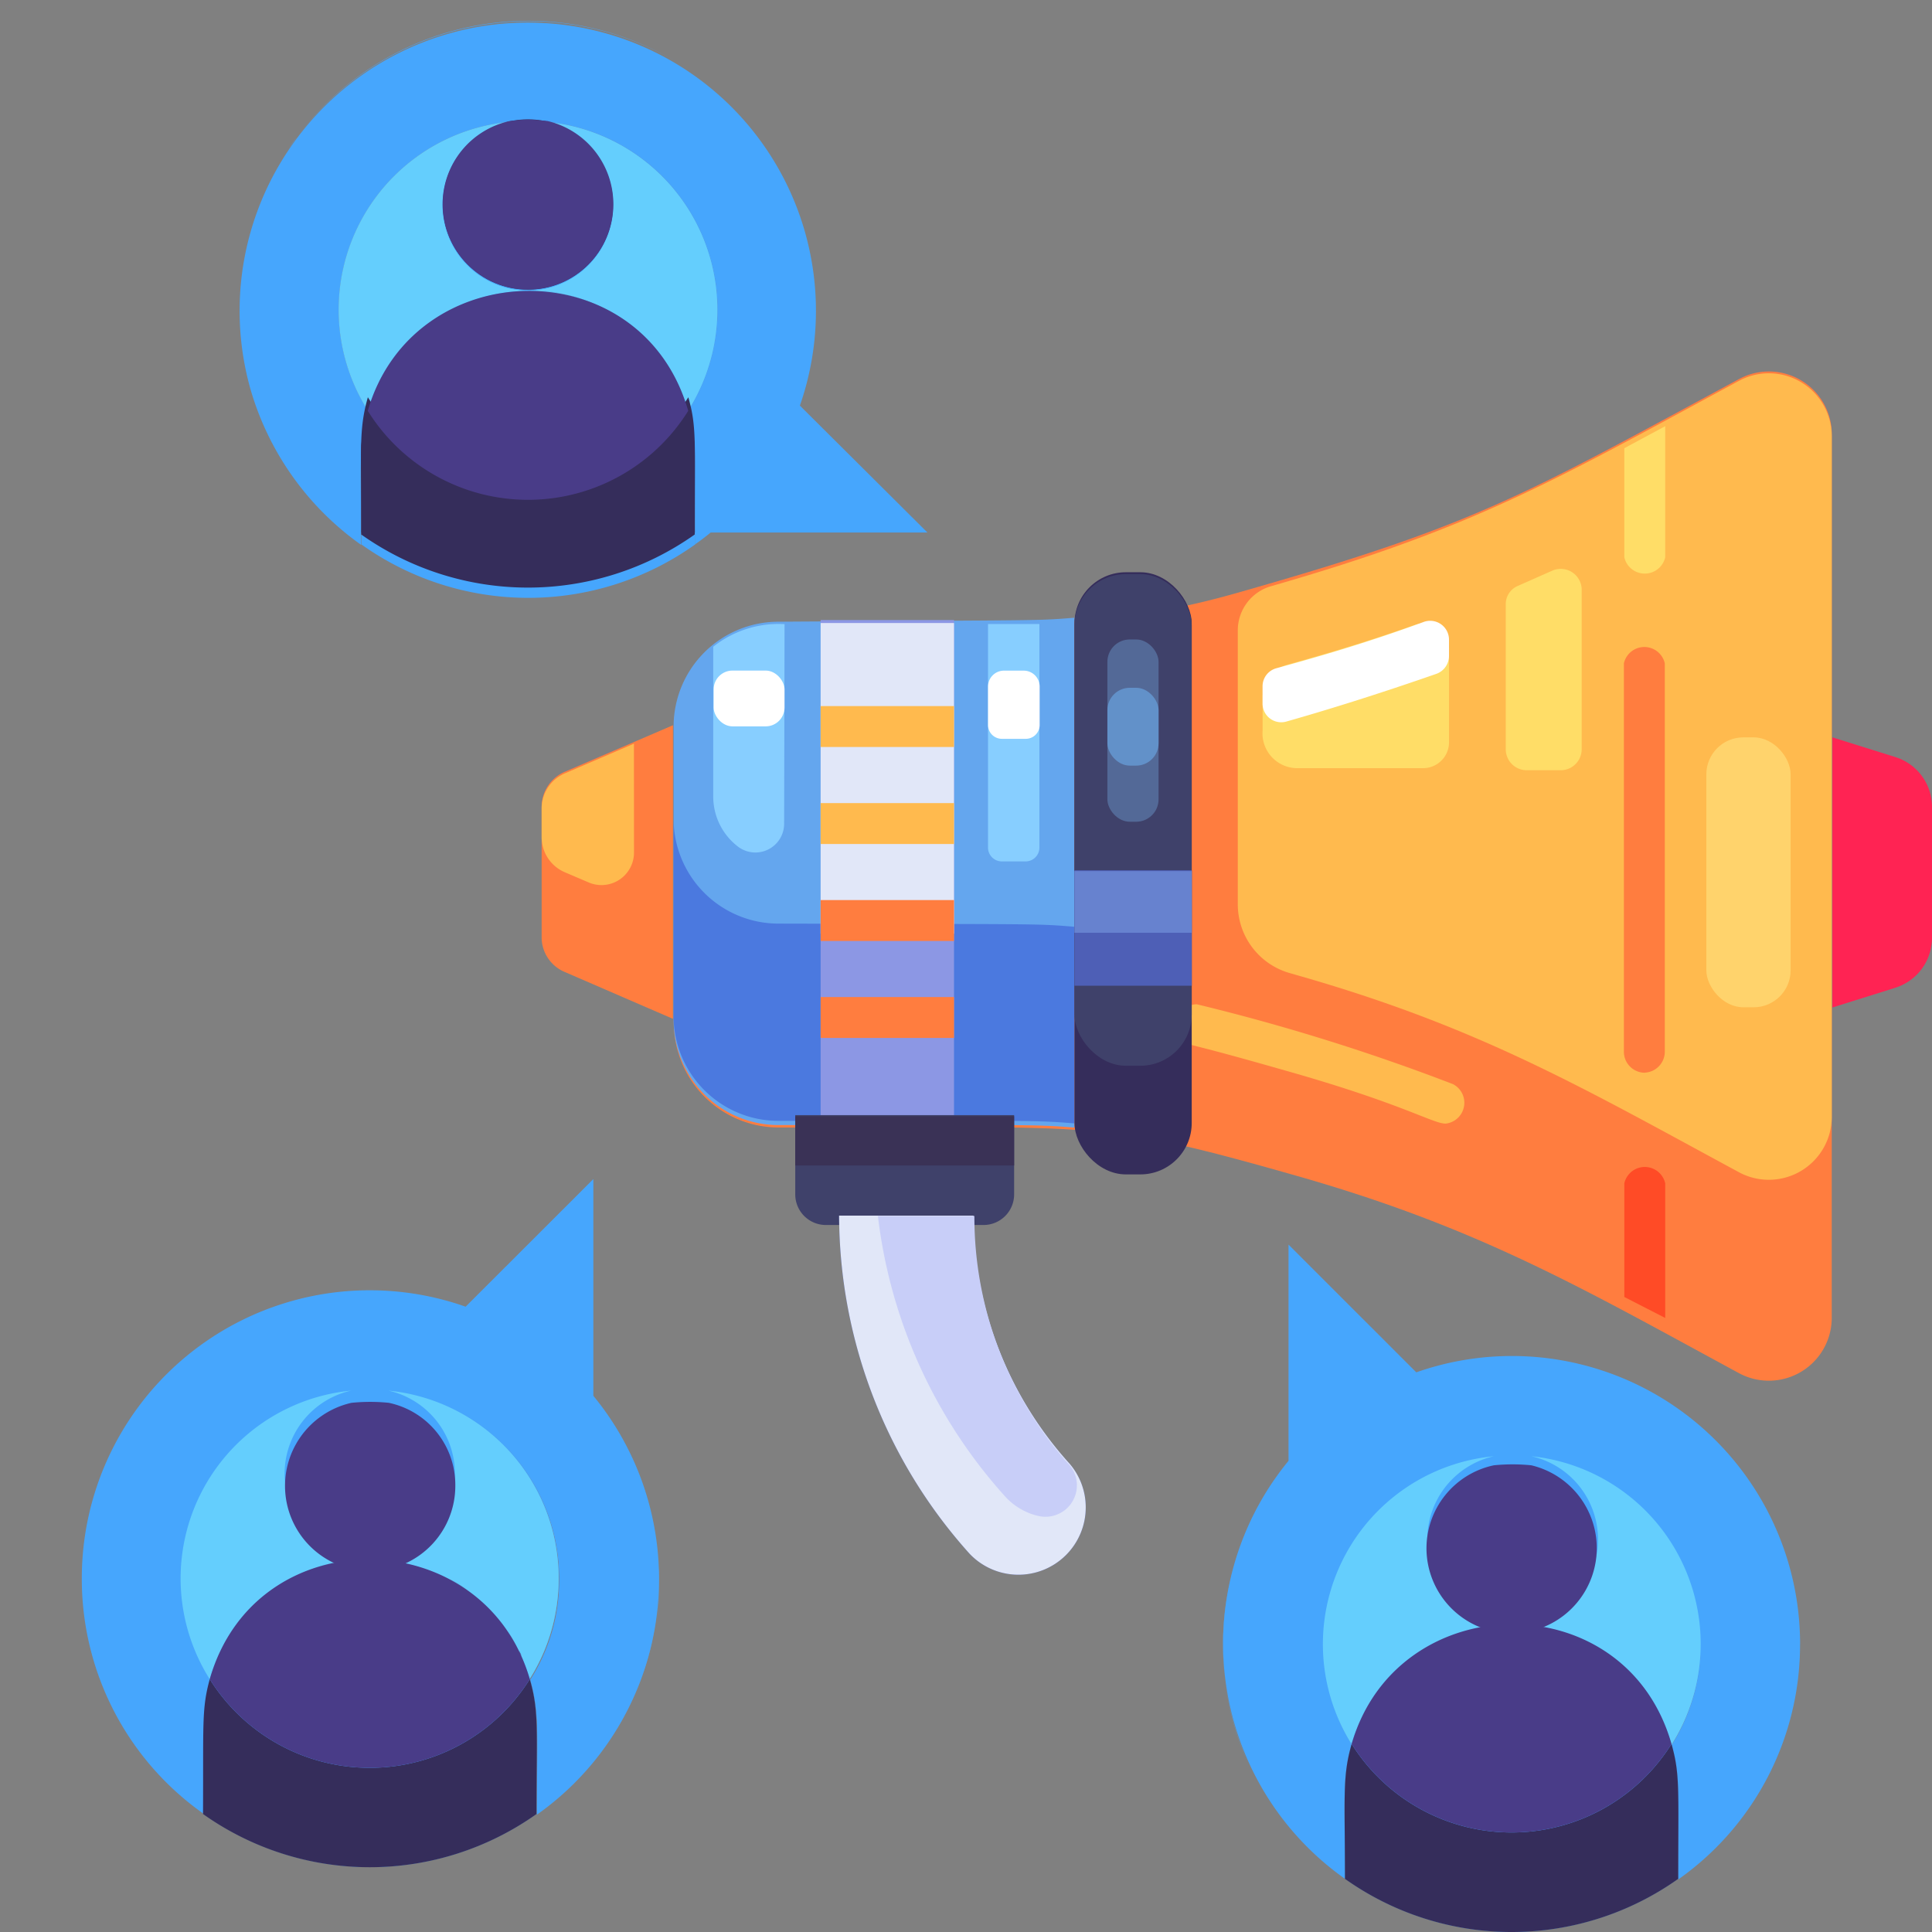 <svg xmlns="http://www.w3.org/2000/svg" id="Networking" width="82" height="82" viewBox="0 0 82 82"><rect x="0" y="0" width="82" height="82" fill="#808080" stroke="none"/><path id="Path_2426" data-name="Path 2426" d="M31.267,79.254A12.2,12.2,0,0,0,31,74.67,12.676,12.676,0,0,1,31.267,79.254Z" transform="translate(-3.4 -10.308)" fill="#46a6fd"></path><path id="Path_2427" data-name="Path 2427" d="M31.177,79.82a12.462,12.462,0,0,1-1,3.561A11.91,11.91,0,0,0,31.177,79.82Z" transform="translate(-3.31 -11.301)" fill="#46a6fd"></path><path id="Path_2428" data-name="Path 2428" d="M9.845,81.382c-.392,1.371-.276,2.252-.276,5.715a12.2,12.2,0,0,0,14.145,0c0-3.81.089-4.451-.285-5.724a7.9,7.9,0,0,0,1.228-4.264A8.011,8.011,0,0,0,17.438,69.1a3.329,3.329,0,0,0-1.593,0,8.011,8.011,0,0,0-6,12.284Z" transform="translate(-0.943 -10.113)" fill="#46a6fd"></path><path id="Path_2429" data-name="Path 2429" d="M3.9,76.018a12.186,12.186,0,0,0,5.172,9.988c0-3.935-.08-4.451.276-5.715a8.011,8.011,0,0,1,6-12.249,3.329,3.329,0,0,1,1.593,0,8.012,8.012,0,0,1,7.219,8.011,7.8,7.8,0,0,1-1.228,4.264c.4,1.415.285,2.27.285,5.724a12.24,12.24,0,0,0,2.395-17.777v-9.2L20.19,64.481A12.222,12.222,0,0,0,3.9,76.018Z" transform="translate(-0.428 -9.021)" fill="#46a6fd"></path><path id="Path_2430" data-name="Path 2430" d="M11.628,78.354A7.219,7.219,0,0,0,9.848,81.4a8.011,8.011,0,0,1,6-12.249,3.614,3.614,0,1,0,1.584,0,8.011,8.011,0,0,1,6,12.231,7.121,7.121,0,0,0-11.8-3.027Z" transform="translate(-0.946 -10.129)" fill="#64cefd"></path><path id="Path_2431" data-name="Path 2431" d="M16.76,69.138a3.293,3.293,0,0,1,1.584,0,7.849,7.849,0,0,0-1.584,0Z" transform="translate(-1.838 -9.428)" fill="#493c88"></path><path id="Path_2432" data-name="Path 2432" d="M20.818,72.661a3.614,3.614,0,1,1-4.406-3.516,7.85,7.85,0,0,1,1.584,0A3.561,3.561,0,0,1,20.818,72.661Z" transform="translate(-1.493 -9.605)" fill="#493c88"></path><path id="Path_2433" data-name="Path 2433" d="M9.965,82.91a8.011,8.011,0,0,0,13.584,0c.4,1.38.285,2.2.285,5.724a12.222,12.222,0,0,1-14.154,0C9.7,84.77,9.618,84.183,9.965,82.91Z" transform="translate(-1.063 -11.641)" fill="#352d5b"></path><path id="Path_2434" data-name="Path 2434" d="M10.94,80.822a3.8,3.8,0,0,1,.267-.392A3.8,3.8,0,0,0,10.94,80.822Z" transform="translate(-1.202 -11.368)" fill="#352d5b"></path><path id="Path_2435" data-name="Path 2435" d="M17.76,77.18a6.17,6.17,0,0,1,.89.071A6.17,6.17,0,0,0,17.76,77.18Z" transform="translate(-1.948 -11.011)" fill="#352d5b"></path><path id="Path_2436" data-name="Path 2436" d="M23.49,79.74a5.882,5.882,0,0,1,.561.685A5.881,5.881,0,0,0,23.49,79.74Z" transform="translate(-2.576 -11.292)" fill="#352d5b"></path><path id="Path_2437" data-name="Path 2437" d="M19.11,77.31a6.169,6.169,0,0,1,.89.231,6.169,6.169,0,0,0-.89-.231Z" transform="translate(-2.096 -11.025)" fill="#352d5b"></path><path id="Path_2438" data-name="Path 2438" d="M24.21,80.63a6.143,6.143,0,0,1,.49.89A7.211,7.211,0,0,0,24.21,80.63Z" transform="translate(-2.655 -11.39)" fill="#352d5b"></path><path id="Path_2439" data-name="Path 2439" d="M20.41,77.67a6,6,0,0,1,.774.338A6,6,0,0,0,20.41,77.67Z" transform="translate(-2.238 -11.065)" fill="#352d5b"></path><path id="Path_2440" data-name="Path 2440" d="M11.46,80.083c.125-.16.258-.312.4-.463C11.718,79.771,11.585,79.958,11.46,80.083Z" transform="translate(-1.259 -11.279)" fill="#352d5b"></path><path id="Path_2441" data-name="Path 2441" d="M21.44,78.13a6.233,6.233,0,0,1,.792.507A7.457,7.457,0,0,0,21.44,78.13Z" transform="translate(-2.351 -11.116)" fill="#352d5b"></path><path id="Path_2442" data-name="Path 2442" d="M23.253,79.493a7.819,7.819,0,0,0-.7-.623,7.819,7.819,0,0,1,.7.623Z" transform="translate(-2.473 -11.197)" fill="#352d5b"></path><path id="Path_2443" data-name="Path 2443" d="M24.87,81.8a7.958,7.958,0,0,1,.347.89,7.959,7.959,0,0,0-.347-.89Z" transform="translate(-2.727 -11.519)" fill="#352d5b"></path><path id="Path_2444" data-name="Path 2444" d="M10,82.781a7.718,7.718,0,0,1,.276-.8A7.718,7.718,0,0,0,10,82.781Z" transform="translate(-1.098 -11.538)" fill="#352d5b"></path><path id="Path_2445" data-name="Path 2445" d="M10.44,81.706c.089-.169.169-.347.267-.516C10.609,81.359,10.529,81.528,10.44,81.706Z" transform="translate(-1.147 -11.452)" fill="#352d5b"></path><g id="Group_1324" data-name="Group 1324" transform="translate(8.902 66.167)"><path id="Path_2446" data-name="Path 2446" d="M10.34,81.977l.089-.187Z" transform="translate(-10.037 -77.684)" fill="#493c88"></path><path id="Path_2447" data-name="Path 2447" d="M10.74,81.155c.053-.1.116-.187.178-.285C10.856,80.986,10.793,81.057,10.74,81.155Z" transform="translate(-10.081 -77.583)" fill="#493c88"></path><path id="Path_2448" data-name="Path 2448" d="M10,82.908Z" transform="translate(-10 -77.805)" fill="#493c88"></path><path id="Path_2449" data-name="Path 2449" d="M11.24,80.4a2.805,2.805,0,0,1,.2-.258,2.806,2.806,0,0,0-.2.258Z" transform="translate(-10.136 -77.503)" fill="#493c88"></path><path id="Path_2450" data-name="Path 2450" d="M23.474,79.721l-.134-.151Z" transform="translate(-11.465 -77.441)" fill="#493c88"></path><path id="Path_2451" data-name="Path 2451" d="M24.12,80.51l.08.107Z" transform="translate(-11.551 -77.544)" fill="#493c88"></path><path id="Path_2452" data-name="Path 2452" d="M18.79,77.26h0Z" transform="translate(-10.965 -77.187)" fill="#493c88"></path><path id="Path_2453" data-name="Path 2453" d="M17.117,77.18a6.97,6.97,0,0,0-5.207,2.172A6.943,6.943,0,0,1,17.117,77.18Z" transform="translate(-10.21 -77.178)" fill="#493c88"></path><path id="Path_2454" data-name="Path 2454" d="M25.28,82.881a.213.213,0,0,1,0-.071Z" transform="translate(-11.678 -77.796)" fill="#493c88"></path><path id="Path_2455" data-name="Path 2455" d="M24.76,81.58c0,.062.062.134.1.2A1.525,1.525,0,0,0,24.76,81.58Z" transform="translate(-11.621 -77.661)" fill="#493c88"></path><path id="Path_2456" data-name="Path 2456" d="M22.33,78.7l.2.151Z" transform="translate(-11.354 -77.345)" fill="#493c88"></path><path id="Path_2457" data-name="Path 2457" d="M20.13,77.57l.249.089Z" transform="translate(-11.113 -77.221)" fill="#493c88"></path><path id="Path_2458" data-name="Path 2458" d="M21.28,78.05l.142.071Z" transform="translate(-11.239 -77.274)" fill="#493c88"></path><path id="Path_2459" data-name="Path 2459" d="M10,82.283c1.958-6.872,11.652-6.685,13.584,0a8.012,8.012,0,0,1-13.584,0Z" transform="translate(-10 -77.18)" fill="#493c88"></path></g><path id="Path_2460" data-name="Path 2460" d="M81.256,21.4V59.042a2.67,2.67,0,0,1-3.917,2.341C70.636,57.751,66.3,55.205,58.557,53c-8.421-2.395-8.225-2.056-22-2.056A4.451,4.451,0,0,1,32.11,46.49V34.028a4.451,4.451,0,0,1,4.451-4.451c9.614,0,13.6.347,19.441-1.317,10.121-2.875,11.982-4.041,21.364-9.106a2.671,2.671,0,0,1,3.89,2.243Z" transform="translate(-3.511 -3.091)" fill="#ff7d3f"></path><path id="Path_2461" data-name="Path 2461" d="M84.21,21.384V50.323a2.671,2.671,0,0,1-3.917,2.341c-6.7-3.623-11.038-6.169-18.782-8.376l-.347-.1A3.035,3.035,0,0,1,59,41.288V29.654a1.949,1.949,0,0,1,1.424-1.878c8.644-2.484,11.928-4.433,19.868-8.724a2.671,2.671,0,0,1,3.917,2.332Z" transform="translate(-6.464 -2.899)" fill="#ffba4e"></path><path id="Path_2462" data-name="Path 2462" d="M66.643,30.782c-2.136.757-3.97,1.282-5.421,1.691a1.424,1.424,0,0,0-1.033,1.371v1.406a1.478,1.478,0,0,0,1.424,1.611h5.394A1.1,1.1,0,0,0,68.1,35.767V31.859a1.095,1.095,0,0,0-1.46-1.077Z" transform="translate(-6.599 -4.258)" fill="#ffdd67"></path><path id="Path_2463" data-name="Path 2463" d="M71.78,29.564v6.151a.89.89,0,0,0,.89.89h1.442a.89.89,0,0,0,.89-.89V28.9a.89.89,0,0,0-1.246-.766l-1.469.65A.837.837,0,0,0,71.78,29.564Z" transform="translate(-7.871 -3.914)" fill="#ffdd67"></path><path id="Path_2464" data-name="Path 2464" d="M68.1,31.37v.685a.81.81,0,0,1-.525.757c-2.555.89-4.718,1.558-6.382,2.03a.792.792,0,0,1-1.006-.766v-.73a.792.792,0,0,1,.579-.766C62.38,32.136,64.5,31.54,67,30.623a.8.8,0,0,1,1.1.748Z" transform="translate(-6.6 -4.216)" fill="#fff"></path><path id="Path_2465" data-name="Path 2465" d="M49.121,30.69V52.33c-1.736-.142-1.9-.107-12.56-.107a4.451,4.451,0,0,1-4.451-4.451V35.31a4.451,4.451,0,0,1,4.451-4.451C47.964,30.788,47.474,30.824,49.121,30.69Z" transform="translate(-3.52 -4.472)" fill="#64a6ee"></path><path id="Path_2466" data-name="Path 2466" d="M37.027,30.8A4.451,4.451,0,0,0,34,31.76V38.1a2.671,2.671,0,0,0,1.077,2.163,1.22,1.22,0,0,0,1.932-1Z" transform="translate(-3.728 -4.31)" fill="#87ceff"></path><rect id="Rectangle_571" data-name="Rectangle 571" width="3.009" height="2.368" rx="0.8" transform="translate(30.289 28.461)" fill="#fff"></rect><path id="Path_2467" data-name="Path 2467" fill="#64a6ee"></path><path id="Path_2468" data-name="Path 2468" d="M49.121,45.054V53.4c-1.736-.142-1.9-.107-12.56-.107a4.451,4.451,0,0,1-4.451-4.451V40.47a4.451,4.451,0,0,0,4.451,4.451c11.4.027,10.913,0,12.56.134Z" transform="translate(-3.52 -5.72)" fill="#4b79df"></path><path id="Path_2469" data-name="Path 2469" d="M67.5,54.525c-.534,0-1.78-.819-6.552-2.181-2.181-.623-3.16-.89-4.38-1.193a.89.89,0,0,1,.374-1.691A87.688,87.688,0,0,1,67.82,52.852a.89.89,0,0,1-.32,1.674Z" transform="translate(-6.147 -6.836)" fill="#ffba4e"></path><rect id="Rectangle_572" data-name="Rectangle 572" width="4.976" height="25.557" rx="2.18" transform="translate(45.604 24.288)" fill="#352d5b"></rect><rect id="Rectangle_573" data-name="Rectangle 573" width="4.976" height="20.865" rx="2.18" transform="translate(45.604 24.368)" fill="#3f416a"></rect><rect id="Rectangle_574" data-name="Rectangle 574" width="2.172" height="7.736" rx="0.95" transform="translate(47.001 27.141)" fill="#536997"></rect><rect id="Rectangle_575" data-name="Rectangle 575" width="2.172" height="3.303" rx="0.95" transform="translate(47.001 29.192)" fill="#6291c9"></rect><path id="Path_2470" data-name="Path 2470" d="M39.12,30.8h5.661V52.253H39.12Z" transform="translate(-4.29 -4.484)" fill="#8c97e4"></path><path id="Path_2471" data-name="Path 2471" d="M39.12,30.8h5.661V43.983H39.12Z" transform="translate(-4.29 -4.357)" fill="#e1e7f8"></path><path id="Path_2472" data-name="Path 2472" d="M39.12,49.04h5.661v1.736H39.12Z" transform="translate(-4.29 -6.722)" fill="#ff7d3f"></path><path id="Path_2473" data-name="Path 2473" d="M39.12,44.27h5.661v1.736H39.12Z" transform="translate(-4.29 -6.068)" fill="#ff7d3f"></path><path id="Path_2474" data-name="Path 2474" d="M39.12,39.5h5.661v1.736H39.12Z" transform="translate(-4.29 -5.415)" fill="#ffba4e"></path><path id="Path_2475" data-name="Path 2475" d="M39.12,34.73h5.661v1.736H39.12Z" transform="translate(-4.29 -4.761)" fill="#ffba4e"></path><path id="Path_2476" data-name="Path 2476" d="M79.166,21v5.564a.89.89,0,0,1-1.736,0V21.935Z" transform="translate(-8.489 -2.912)" fill="#ffdd67"></path><path id="Path_2477" data-name="Path 2477" d="M78.3,50.141a.89.89,0,0,1-.89-.89V32.765a.89.89,0,0,1,1.736,0v16.5a.89.89,0,0,1-.846.872Z" transform="translate(-8.487 -4.611)" fill="#ff7d3f"></path><path id="Path_2478" data-name="Path 2478" d="M79.166,58.2v5.715l-1.736-.89V58.2a.89.89,0,0,1,1.736,0Z" transform="translate(-8.489 -7.977)" fill="#ff4b26"></path><path id="Path_2479" data-name="Path 2479" d="M31.392,35.84V48.3l-4.584-1.985a1.6,1.6,0,0,1-.988-1.433V39.312a1.62,1.62,0,0,1,.988-1.5Z" transform="translate(-2.831 -5.058)" fill="#ff7d3f"></path><path id="Path_2480" data-name="Path 2480" d="M29.737,36.64,26.808,37.9a1.62,1.62,0,0,0-.988,1.5v1.2a1.62,1.62,0,0,0,.988,1.5l1,.427a1.38,1.38,0,0,0,1.932-1.264Z" transform="translate(-2.831 -5.077)" fill="#ffba4e"></path><path id="Path_2481" data-name="Path 2481" d="M51.22,42.86H56.2v4.9H51.22Z" transform="translate(-5.616 -5.922)" fill="#4e5fb6"></path><path id="Path_2482" data-name="Path 2482" d="M51.22,42.86H56.2v2.617H51.22Z" transform="translate(-5.616 -5.888)" fill="#6782cf"></path><path id="Path_2483" data-name="Path 2483" d="M90.021,47.049l-2.671.837V36.42l2.671.837a2.216,2.216,0,0,1,1.558,2.119v5.572a2.225,2.225,0,0,1-1.558,2.1Z" transform="translate(-9.578 -5.125)" fill="#ff2353"></path><path id="Path_2484" data-name="Path 2484" d="M37.91,54.91H47.2v3.365a1.3,1.3,0,0,1-1.3,1.3H39.21a1.3,1.3,0,0,1-1.3-1.3Z" transform="translate(-4.157 -7.582)" fill="#3f416a"></path><path id="Path_2485" data-name="Path 2485" d="M37.91,54.91H47.2V57H37.91Z" transform="translate(-4.157 -7.533)" fill="#3a3256"></path><path id="Path_2486" data-name="Path 2486" d="M50.468,72.524a2.857,2.857,0,0,1-4.932,1.985A21.542,21.542,0,0,1,40,60.16h5.7A15.774,15.774,0,0,0,49.792,70.7,2.84,2.84,0,0,1,50.468,72.524Z" transform="translate(-4.386 -8.566)" fill="#4e5fb6"></path><path id="Path_2487" data-name="Path 2487" d="M50.468,72.524a2.857,2.857,0,0,1-4.932,1.985A21.542,21.542,0,0,1,40,60.16h5.7A15.774,15.774,0,0,0,49.792,70.7,2.84,2.84,0,0,1,50.468,72.524Z" transform="translate(-4.386 -8.566)" fill="#e1e7f8"></path><path id="Path_2488" data-name="Path 2488" d="M48.642,72.829a2.76,2.76,0,0,1-1.451-.89A21.542,21.542,0,0,1,41.85,60.1h4.095A15.774,15.774,0,0,0,50,70.693a1.335,1.335,0,0,1-1.353,2.136Z" transform="translate(-4.589 -8.49)" fill="#c8cef8"></path><rect id="Rectangle_576" data-name="Rectangle 576" width="3.578" height="11.456" rx="1.57" transform="translate(72.422 31.296)" fill="#ffd36c"></rect><path id="Path_2489" data-name="Path 2489" d="M47.09,30.8h2.19v9.489a.587.587,0,0,1-.588.588H47.686a.588.588,0,0,1-.588-.588V30.8Z" transform="translate(-5.164 -4.316)" fill="#87ceff"></path><path id="Path_2490" data-name="Path 2490" d="M47.768,33h.846a.677.677,0,0,1,.677.677v1.629a.588.588,0,0,1-.588.588H47.688a.587.587,0,0,1-.588-.587V33.668A.677.677,0,0,1,47.768,33Z" transform="translate(-5.165 -4.536)" fill="#fff"></path><path id="Path_2491" data-name="Path 2491" d="M67.49,68.189a12.1,12.1,0,0,1,2.492-.579,12.71,12.71,0,0,0-2.475.6Z" transform="translate(-7.401 -9.243)" fill="#46a6fd"></path><path id="Path_2492" data-name="Path 2492" d="M58.4,82.434a12.017,12.017,0,0,1,.294-4.584A12.462,12.462,0,0,0,58.4,82.434Z" transform="translate(-6.393 -11.085)" fill="#46a6fd"></path><path id="Path_2493" data-name="Path 2493" d="M58.41,83a12.463,12.463,0,0,0,1,3.561A11.911,11.911,0,0,1,58.41,83Z" transform="translate(-6.405 -11.65)" fill="#46a6fd"></path><path id="Path_2494" data-name="Path 2494" d="M77.862,84.472c.392,1.371.276,2.252.276,5.715a12.2,12.2,0,0,1-14.145,0c0-3.81-.1-4.406.285-5.724A7.9,7.9,0,0,1,63.05,80.2a8.011,8.011,0,0,1,7.219-8.011,3.329,3.329,0,0,1,1.593,0,8.011,8.011,0,0,1,6,12.284Z" transform="translate(-6.909 -10.452)" fill="#46a6fd"></path><path id="Path_2495" data-name="Path 2495" d="M82.788,79.148a12.186,12.186,0,0,1-5.172,9.988c0-3.943.08-4.451-.276-5.715a8.011,8.011,0,0,0-5.955-12.249,3.329,3.329,0,0,0-1.593,0,8.012,8.012,0,0,0-7.219,8.011,7.8,7.8,0,0,0,1.184,4.2c-.409,1.415-.285,2.27-.285,5.724a12.222,12.222,0,0,1-2.395-17.741V62.19L66.5,67.611a12.231,12.231,0,0,1,16.29,11.537Z" transform="translate(-6.388 -9.365)" fill="#46a6fd"></path><path id="Path_2496" data-name="Path 2496" d="M76.074,81.484a7.317,7.317,0,0,1,1.78,3.044A8.012,8.012,0,0,0,71.908,72.28a3.623,3.623,0,1,1-1.593,0A8.011,8.011,0,0,0,64.27,84.493a7.121,7.121,0,0,1,11.8-3.009Z" transform="translate(-6.91 -10.473)" fill="#64cefd"></path><path id="Path_2497" data-name="Path 2497" d="M72.8,72.268a3.329,3.329,0,0,0-1.593,0A7.938,7.938,0,0,1,72.8,72.268Z" transform="translate(-7.809 -9.855)" fill="#493c88"></path><path id="Path_2498" data-name="Path 2498" d="M68,75.786a3.614,3.614,0,1,0,4.451-3.561,7.941,7.941,0,0,0-1.593,0A3.605,3.605,0,0,0,68,75.786Z" transform="translate(-7.456 -10.033)" fill="#493c88"></path><path id="Path_2499" data-name="Path 2499" d="M77.968,86a8.011,8.011,0,0,1-13.575,0c-.4,1.38-.285,2.2-.285,5.724a12.213,12.213,0,0,0,14.145,0C78.253,87.9,78.333,87.3,77.968,86Z" transform="translate(-7.024 -11.98)" fill="#352d5b"></path><path id="Path_2500" data-name="Path 2500" d="M78.736,83.952c-.089-.134-.178-.267-.276-.392C78.558,83.685,78.647,83.818,78.736,83.952Z" transform="translate(-8.602 -11.712)" fill="#352d5b"></path><path id="Path_2501" data-name="Path 2501" d="M71.83,80.3a7.8,7.8,0,0,0-.89.08A7.8,7.8,0,0,1,71.83,80.3Z" transform="translate(-7.779 -11.354)" fill="#352d5b"></path><path id="Path_2502" data-name="Path 2502" d="M66.141,82.87a6.963,6.963,0,0,0-.561.685A6.963,6.963,0,0,1,66.141,82.87Z" transform="translate(-7.192 -11.636)" fill="#352d5b"></path><path id="Path_2503" data-name="Path 2503" d="M70.49,80.44a6.17,6.17,0,0,0-.89.231,6.17,6.17,0,0,1,.89-.231Z" transform="translate(-7.632 -11.369)" fill="#352d5b"></path><path id="Path_2504" data-name="Path 2504" d="M65.43,83.76a8.73,8.73,0,0,0-.49.846,8.728,8.728,0,0,1,.49-.846Z" transform="translate(-7.121 -11.734)" fill="#352d5b"></path><path id="Path_2505" data-name="Path 2505" d="M69.2,80.8a6,6,0,0,0-.774.338A6,6,0,0,1,69.2,80.8Z" transform="translate(-7.504 -11.409)" fill="#352d5b"></path><path id="Path_2506" data-name="Path 2506" d="M78.2,83.213c-.134-.16-.267-.312-.409-.463A2.779,2.779,0,0,1,78.2,83.213Z" transform="translate(-8.528 -11.623)" fill="#352d5b"></path><path id="Path_2507" data-name="Path 2507" d="M68.172,81.26a5.7,5.7,0,0,0-.792.507A5.7,5.7,0,0,1,68.172,81.26Z" transform="translate(-7.389 -11.459)" fill="#352d5b"></path><path id="Path_2508" data-name="Path 2508" d="M66.36,82.623a7.812,7.812,0,0,1,.7-.623A7.812,7.812,0,0,0,66.36,82.623Z" transform="translate(-7.277 -11.541)" fill="#352d5b"></path><path id="Path_2509" data-name="Path 2509" d="M64.8,84.93a5.606,5.606,0,0,0-.347.89A5.609,5.609,0,0,1,64.8,84.93Z" transform="translate(-7.068 -11.862)" fill="#352d5b"></path><path id="Path_2510" data-name="Path 2510" d="M79.645,85.9a8.4,8.4,0,0,0-.285-.792A8.4,8.4,0,0,1,79.645,85.9Z" transform="translate(-8.701 -11.882)" fill="#352d5b"></path><path id="Path_2511" data-name="Path 2511" d="M79.227,84.836a5.665,5.665,0,0,0-.267-.516A5.665,5.665,0,0,1,79.227,84.836Z" transform="translate(-8.657 -11.795)" fill="#352d5b"></path><path id="Path_2512" data-name="Path 2512" d="M79.349,85.087,79.26,84.9Z" transform="translate(-8.69 -11.859)" fill="#493c88"></path><path id="Path_2513" data-name="Path 2513" d="M78.975,84.285,78.77,84Z" transform="translate(-8.636 -11.76)" fill="#493c88"></path><path id="Path_2514" data-name="Path 2514" d="M79.68,86Z" transform="translate(-8.735 -11.98)" fill="#493c88"></path><path id="Path_2515" data-name="Path 2515" d="M78.437,83.528l-.187-.258Z" transform="translate(-8.579 -11.68)" fill="#493c88"></path><path id="Path_2516" data-name="Path 2516" d="M66.21,82.851l.134-.151Z" transform="translate(-7.261 -11.617)" fill="#493c88"></path><path id="Path_2517" data-name="Path 2517" d="M65.57,83.64l-.08.107Z" transform="translate(-7.182 -11.721)" fill="#493c88"></path><path id="Path_2518" data-name="Path 2518" d="M70.876,80.39h0Z" transform="translate(-7.742 -11.364)" fill="#493c88"></path><path id="Path_2519" data-name="Path 2519" d="M71.94,80.3a7,7,0,0,1,5.207,2.181A6.97,6.97,0,0,0,71.94,80.3Z" transform="translate(-7.888 -11.354)" fill="#493c88"></path><path id="Path_2520" data-name="Path 2520" d="M64.42,85.991a.213.213,0,0,1,0-.071Z" transform="translate(-7.064 -11.971)" fill="#493c88"></path><path id="Path_2521" data-name="Path 2521" d="M64.929,84.71l-.089.2Z" transform="translate(-7.111 -11.838)" fill="#493c88"></path><path id="Path_2522" data-name="Path 2522" d="M67.355,81.83l-.2.151Z" transform="translate(-7.364 -11.522)" fill="#493c88"></path><path id="Path_2523" data-name="Path 2523" d="M69.549,80.7l-.249.089Z" transform="translate(-7.6 -11.398)" fill="#493c88"></path><path id="Path_2524" data-name="Path 2524" d="M68.412,81.18l-.142.071Z" transform="translate(-7.487 -11.45)" fill="#493c88"></path><path id="Path_2525" data-name="Path 2525" d="M78.005,85.373c-1.958-6.872-11.652-6.685-13.575,0a8.012,8.012,0,0,0,13.575,0Z" transform="translate(-7.061 -11.353)" fill="#493c88"></path><path id="Path_2526" data-name="Path 2526" d="M40.618,22.72h-9.2q-.32.267-.668.507c0-3.765.089-4.362-.285-5.67A8.011,8.011,0,0,0,24.461,5.29a3.659,3.659,0,0,0-1.584,0,8.011,8.011,0,0,0-6.009,12.249c-.4,1.353-.285,2.217-.285,5.706a12.266,12.266,0,0,1-4.709-6.65h0a12.231,12.231,0,1,1,23.331.739Z" transform="translate(-1.255 -0.119)" fill="#46a6fd"></path><path id="Path_2527" data-name="Path 2527" d="M14.108,6.55c-.116.151-.231.312-.338.481a3.1,3.1,0,0,1,.338-.481Z" transform="translate(-1.512 -0.719)" fill="#46a6fd"></path><path id="Path_2528" data-name="Path 2528" d="M14.15,5.94a12.222,12.222,0,0,1,16.183-3.16A12.275,12.275,0,0,0,14.15,5.94Z" transform="translate(-1.551 -0.109)" fill="#46a6fd"></path><path id="Path_2529" data-name="Path 2529" d="M30.992,18.066c.4,1.406.285,2.208.285,5.67a12.2,12.2,0,0,1-14.163,0c0-3.454-.107-4.4.285-5.706A8.011,8.011,0,0,1,23.4,5.8a3.659,3.659,0,0,1,1.584,0,8.011,8.011,0,0,1,6.009,12.266Z" transform="translate(-1.773 -0.627)" fill="#46a6fd"></path><circle id="Ellipse_75" data-name="Ellipse 75" cx="3.614" cy="3.614" r="3.614" transform="translate(18.795 5.065)" fill="#352d5b"></circle><path id="Path_2530" data-name="Path 2530" d="M17.22,20.969v3.783a12.24,12.24,0,0,0,14.154,0V20.969a7.121,7.121,0,0,0-14.154,0Z" transform="translate(-1.888 -2.066)" fill="#352d5b"></path><path id="Path_2531" data-name="Path 2531" d="M29.19,15.032a7.219,7.219,0,0,1,1.78,3.044,8.011,8.011,0,0,0-6-12.266,3.623,3.623,0,1,1-1.593,0,8.011,8.011,0,0,0-6,12.249A7.121,7.121,0,0,1,29.19,15.032Z" transform="translate(-1.769 -0.638)" fill="#64cefd"></path><path id="Path_2532" data-name="Path 2532" d="M25.863,5.8a3.445,3.445,0,0,0-1.593,0A7.94,7.94,0,0,1,25.863,5.8Z" transform="translate(-2.661 -0.627)" fill="#493c88"></path><path id="Path_2533" data-name="Path 2533" d="M21.1,9.326a3.623,3.623,0,1,0,4.451-3.561,7.94,7.94,0,0,0-1.593,0A3.614,3.614,0,0,0,21.1,9.326Z" transform="translate(-2.314 -0.629)" fill="#493c88"></path><path id="Path_2534" data-name="Path 2534" d="M31.1,19.59a8.011,8.011,0,0,1-13.6,0c-.4,1.4-.276,2.225-.276,5.742a12.222,12.222,0,0,0,14.154,0C31.371,21.459,31.46,20.845,31.1,19.59Z" transform="translate(-1.886 -2.729)" fill="#352d5b"></path><path id="Path_2535" data-name="Path 2535" d="M31.857,17.5l-.267-.4Z" transform="translate(-3.464 -1.878)" fill="#352d5b"></path><path id="Path_2536" data-name="Path 2536" d="M24.94,13.85a7.8,7.8,0,0,0-.89.071,7.8,7.8,0,0,1,.89-.071Z" transform="translate(-2.637 -1.521)" fill="#352d5b"></path><path id="Path_2537" data-name="Path 2537" d="M19.251,16.41a8.314,8.314,0,0,0-.561.694A8.314,8.314,0,0,1,19.251,16.41Z" transform="translate(-2.05 -1.802)" fill="#352d5b"></path><path id="Path_2538" data-name="Path 2538" d="M23.6,14a7.531,7.531,0,0,0-.89.231A7.531,7.531,0,0,1,23.6,14Z" transform="translate(-2.49 -1.538)" fill="#352d5b"></path><path id="Path_2539" data-name="Path 2539" d="M18.54,17.31c-.178.267-.338.552-.49.837C18.2,17.862,18.362,17.577,18.54,17.31Z" transform="translate(-1.979 -1.901)" fill="#352d5b"></path><path id="Path_2540" data-name="Path 2540" d="M22.314,14.34a7.539,7.539,0,0,0-.774.338A7.54,7.54,0,0,1,22.314,14.34Z" transform="translate(-2.362 -1.575)" fill="#352d5b"></path><path id="Path_2541" data-name="Path 2541" d="M31.319,16.754c-.134-.16-.267-.312-.409-.454C31.052,16.442,31.186,16.594,31.319,16.754Z" transform="translate(-3.39 -1.79)" fill="#352d5b"></path><path id="Path_2542" data-name="Path 2542" d="M21.282,14.8a8.012,8.012,0,0,0-.792.507A8.012,8.012,0,0,1,21.282,14.8Z" transform="translate(-2.247 -1.626)" fill="#352d5b"></path><path id="Path_2543" data-name="Path 2543" d="M19.47,16.172a6.73,6.73,0,0,1,.7-.632A6.73,6.73,0,0,0,19.47,16.172Z" transform="translate(-2.135 -1.707)" fill="#352d5b"></path><path id="Path_2544" data-name="Path 2544" d="M17.9,18.48a7.958,7.958,0,0,0-.347.89,7.958,7.958,0,0,1,.347-.89Z" transform="translate(-1.928 -2.528)" fill="#352d5b"></path><path id="Path_2545" data-name="Path 2545" d="M32.765,19.452a6.481,6.481,0,0,0-.285-.792,6.482,6.482,0,0,1,.285.792Z" transform="translate(-3.562 -2.552)" fill="#352d5b"></path><path id="Path_2546" data-name="Path 2546" d="M32.347,18.386a5.658,5.658,0,0,0-.267-.516A5.658,5.658,0,0,1,32.347,18.386Z" transform="translate(-3.518 -1.963)" fill="#352d5b"></path><path id="Path_2547" data-name="Path 2547" d="M32.469,18.637a1.777,1.777,0,0,0-.089-.187A1.777,1.777,0,0,1,32.469,18.637Z" transform="translate(-3.551 -2.026)" fill="#493c88"></path><path id="Path_2548" data-name="Path 2548" d="M32.059,17.835a3,3,0,0,0-.169-.285A3,3,0,0,1,32.059,17.835Z" transform="translate(-3.497 -1.928)" fill="#493c88"></path><path id="Path_2549" data-name="Path 2549" d="M32.809,19.588Z" transform="translate(-3.597 -2.672)" fill="#493c88"></path><path id="Path_2550" data-name="Path 2550" d="M31.566,17.068a2.8,2.8,0,0,1-.2-.258A2.8,2.8,0,0,0,31.566,17.068Z" transform="translate(-3.44 -1.846)" fill="#493c88"></path><path id="Path_2551" data-name="Path 2551" d="M19.32,16.392l.134-.142Z" transform="translate(-2.119 -1.785)" fill="#493c88"></path><path id="Path_2552" data-name="Path 2552" d="M18.68,17.19l-.08.107Z" transform="translate(-2.04 -1.888)" fill="#493c88"></path><path id="Path_2553" data-name="Path 2553" d="M23.966,13.93l-.276.045Z" transform="translate(-2.598 -1.53)" fill="#493c88"></path><path id="Path_2554" data-name="Path 2554" d="M25.05,13.85a6.988,6.988,0,0,1,5.216,2.181A6.943,6.943,0,0,0,25.05,13.85Z" transform="translate(-2.747 -1.521)" fill="#493c88"></path><path id="Path_2555" data-name="Path 2555" d="M17.53,19.562a.125.125,0,0,0,0-.062A.223.223,0,0,1,17.53,19.562Z" transform="translate(-1.925 -2.663)" fill="#493c88"></path><path id="Path_2556" data-name="Path 2556" d="M18.038,18.25a2.135,2.135,0,0,1-.1.2A2.135,2.135,0,0,0,18.038,18.25Z" transform="translate(-1.97 -2.004)" fill="#493c88"></path><path id="Path_2557" data-name="Path 2557" d="M20.465,15.37l-.2.151Z" transform="translate(-2.222 -1.688)" fill="#493c88"></path><path id="Path_2558" data-name="Path 2558" d="M22.659,14.24l-.249.089Z" transform="translate(-2.458 -1.564)" fill="#493c88"></path><path id="Path_2559" data-name="Path 2559" d="M21.522,14.72l-.142.071Z" transform="translate(-2.345 -1.617)" fill="#493c88"></path><path id="Path_2560" data-name="Path 2560" d="M31.132,18.962c-1.967-6.881-11.67-6.694-13.6,0a8.011,8.011,0,0,0,13.6,0Z" transform="translate(-1.922 -1.524)" fill="#493c88"></path></svg>